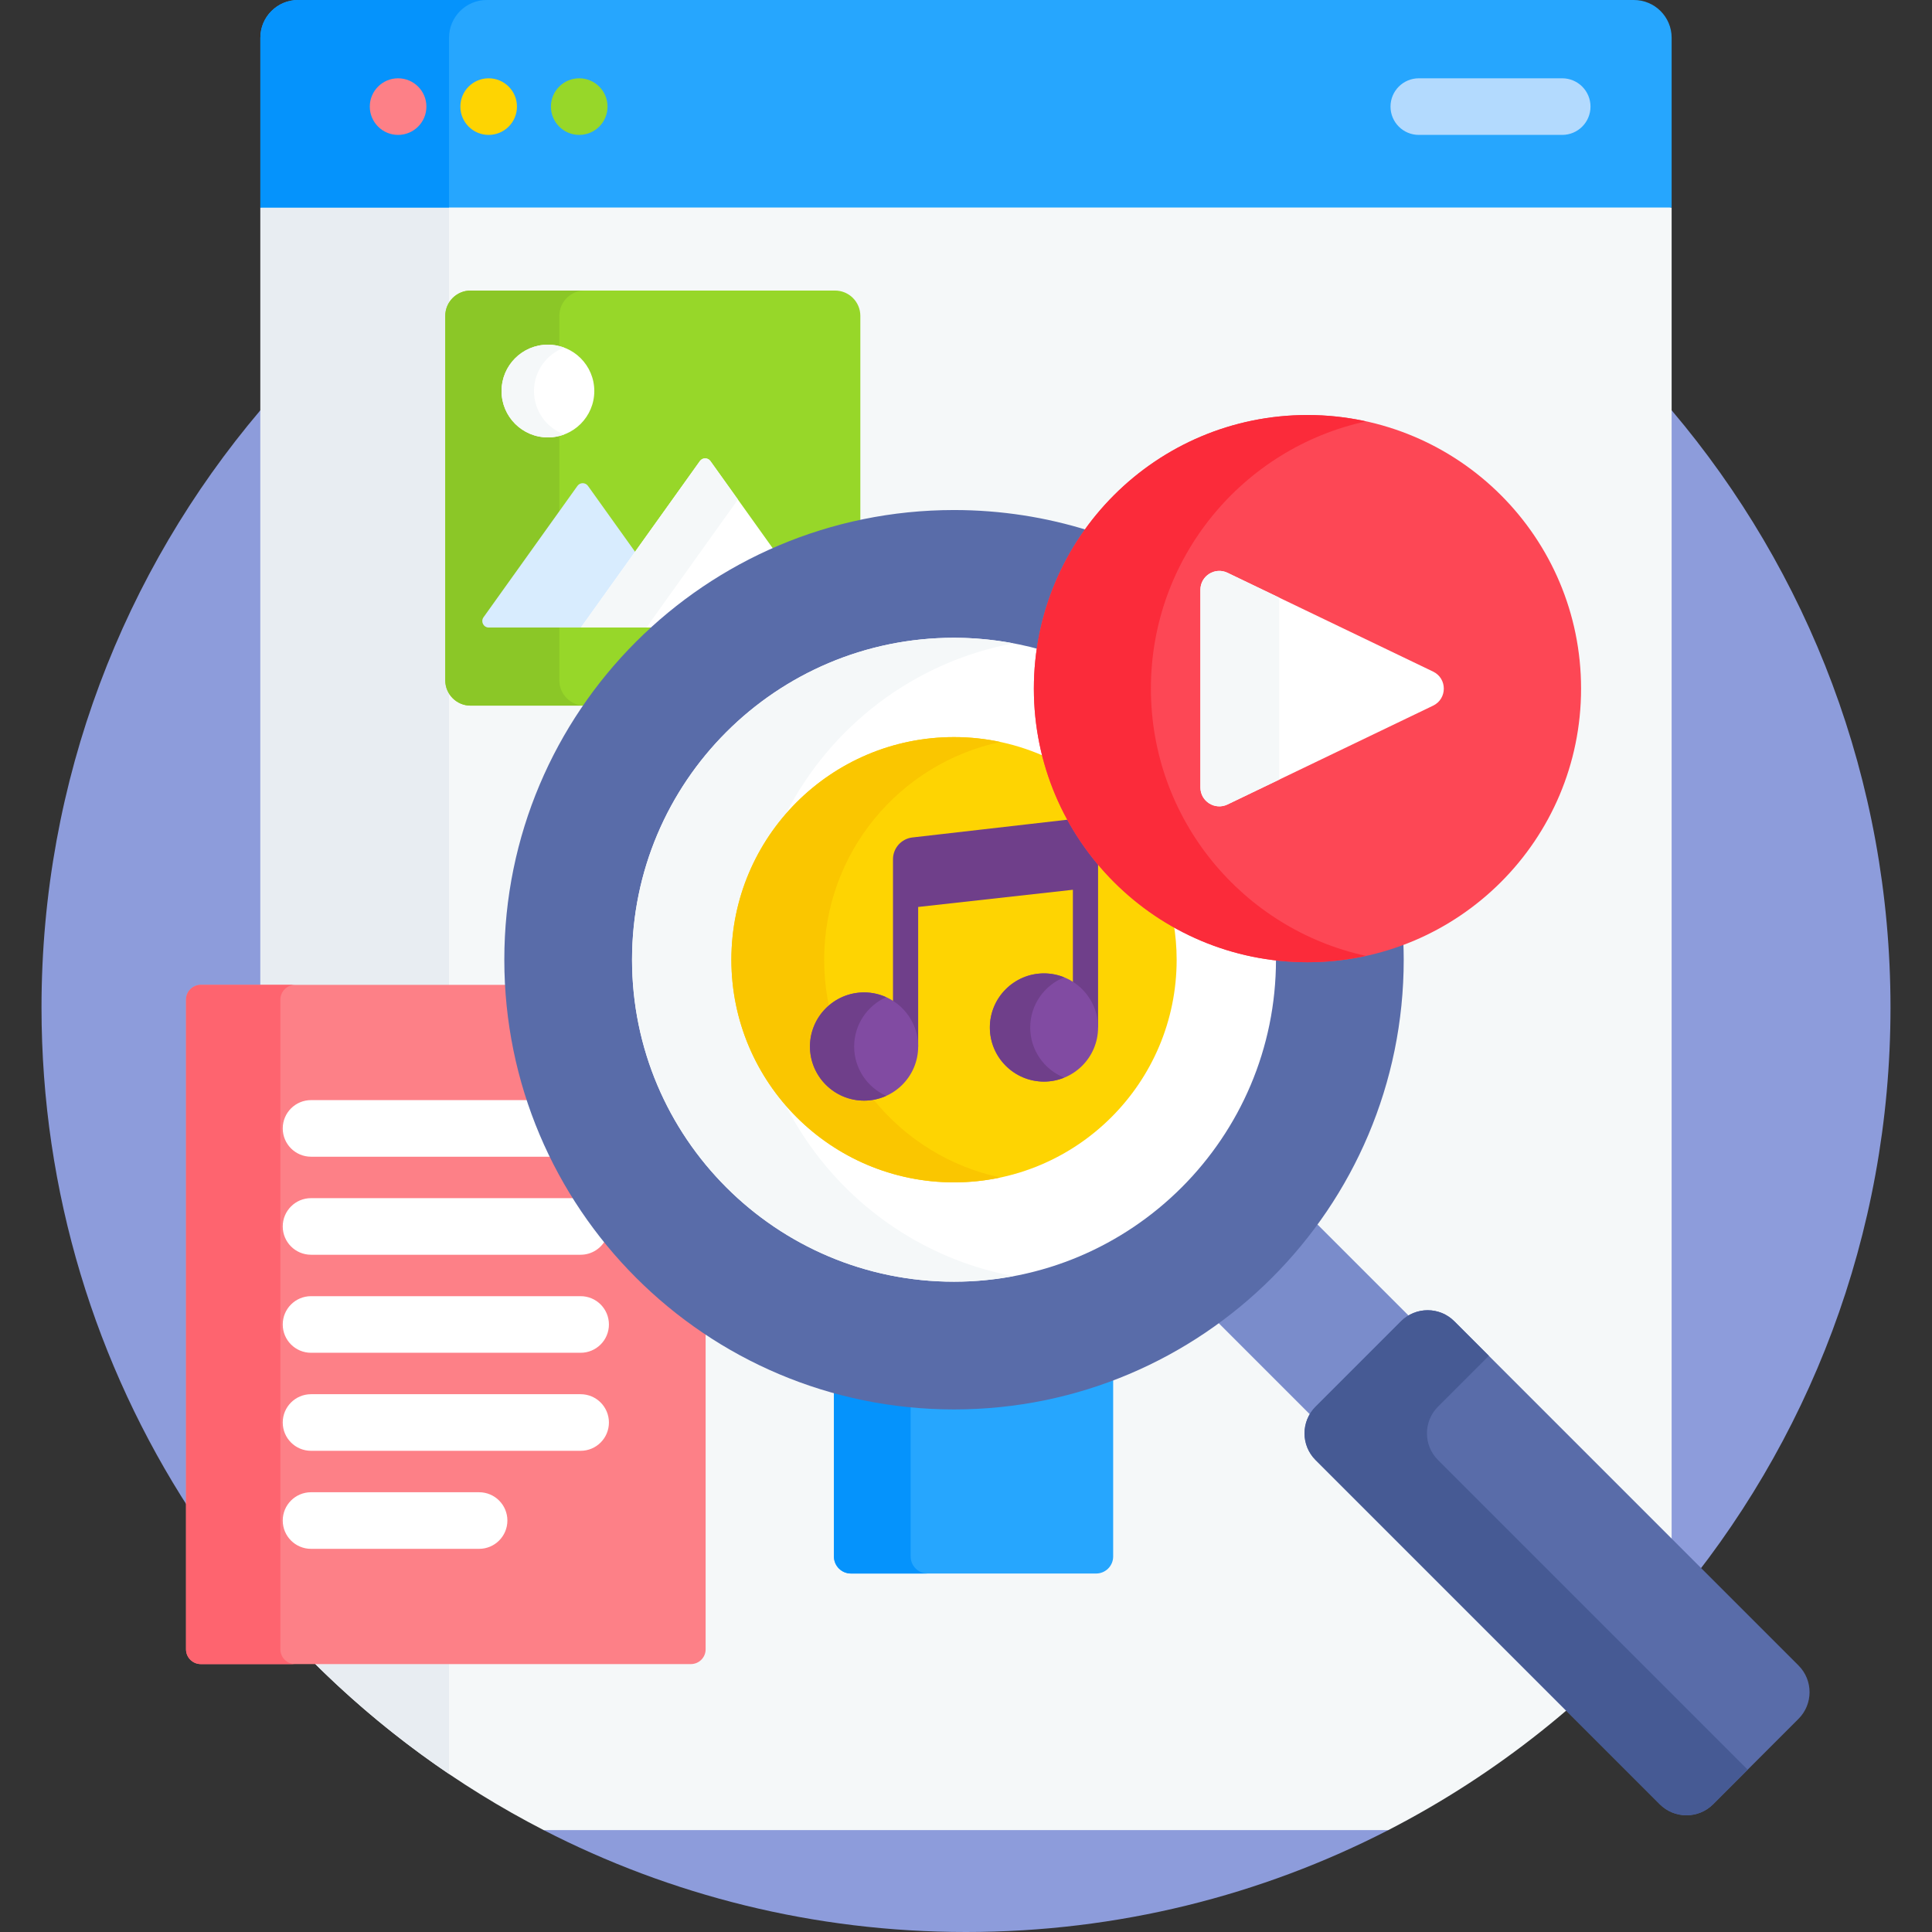 <?xml version="1.0" encoding="UTF-8"?> <svg xmlns="http://www.w3.org/2000/svg" id="Capa_1" height="512" viewBox="0 0 512 512" width="512"><rect x="0" y="0" width="512" height="512" fill="#333333" stroke="none"/><g><g><g><g><path d="m443 108.728-1 3.266v310.213l1 3.065c36.173-42.695 58-97.93 58-158.272s-21.827-115.576-58-158.272z" fill="#8d9cdb"></path></g><path d="m50.3 264.913c0-1.606 1.307-2.913 2.913-2.913h16.787v-153l-1-.272c-36.173 42.696-58 97.931-58 158.272 0 49.082 14.443 94.785 39.3 133.11z" fill="#8d9cdb"></path><g><path d="m145 484-.91 1c33.546 17.256 71.59 27 111.91 27s78.364-9.744 111.91-27l-.91-1z" fill="#8d9cdb"></path></g></g><g><path d="m438.325 54h-364.65l-4.675 1v207h64.899c2.333 36.423 21.745 70.334 52.101 90.969v84.118c0 1.606-1.307 2.913-2.913 2.913h-100.524c17.961 18.01 38.692 33.254 61.526 45h223.821c28.826-14.828 54.32-35.213 75.09-59.728v-370.272z" fill="#f5f8f9"></path><g fill="#e8edf2"><path d="m69 55h50v207h-50z"></path><path d="m82.553 440c11.136 11.163 23.338 21.262 36.447 30.123v-30.123z"></path></g><g><path d="m443 55h-374v-45c0-5.523 4.477-10 10-10h354c5.523 0 10 4.477 10 10z" fill="#26a6fe"></path></g><g><path d="m129 0h-50c-5.523 0-10 4.477-10 10v45h50v-45c0-5.523 4.477-10 10-10z" fill="#0593fc"></path></g><g><g><g><circle cx="105.5" cy="28.25" fill="#fd8087" r="7.5"></circle></g><g><circle cx="129.5" cy="28.25" fill="#fed402" r="7.5"></circle></g><g><circle cx="153.5" cy="28.25" fill="#97d729" r="7.5"></circle></g></g><g><g><path d="m414 35.75h-38c-4.143 0-7.5-3.357-7.5-7.5s3.357-7.5 7.5-7.5h38c4.143 0 7.5 3.357 7.5 7.5s-3.357 7.5-7.5 7.5z" fill="#b3dafe"></path></g></g></g></g><g><path d="m252.825 372.515c-11.022 0-21.695-1.522-31.825-4.358v44.324c0 2.496 2.023 4.519 4.519 4.519h64.962c2.496 0 4.519-2.023 4.519-4.519v-47.752c-13.106 5.024-27.323 7.786-42.175 7.786z" fill="#26a6fe"></path><path d="m241.336 412.481v-40.526c-6.972-.676-13.768-1.959-20.336-3.798v44.324c0 2.496 2.023 4.519 4.519 4.519h20.336c-2.496 0-4.519-2.023-4.519-4.519z" fill="#0593fc"></path></g></g><g><path d="m228 138.796v-55.078c0-3.71-3.008-6.718-6.718-6.718h-96.565c-3.71 0-6.718 3.008-6.718 6.718v96.565c0 3.71 3.008 6.718 6.718 6.718h31.053c16.836-24.192 42.47-41.817 72.23-48.205z" fill="#97d729"></path><g><g><g><path d="m148.229 180.282v-96.564c0-3.71 3.008-6.718 6.718-6.718h-30.229c-3.71 0-6.718 3.008-6.718 6.718v96.565c0 3.71 3.008 6.718 6.718 6.718h30.229c-3.71-.001-6.718-3.009-6.718-6.719z" fill="#8bc727"></path></g></g></g><g><g><g><g><path d="m155.135 165.688 13.253-18.537-.091-.929-12.477-17.453c-.685-.958-2.109-.958-2.794 0l-24.892 34.818c-.812 1.136 0 2.716 1.397 2.716h24.409l1.516-.615z" fill="#d8ecfe"></path></g></g></g><path d="m205.378 146.119-17.108-23.93c-.685-.958-2.109-.958-2.794 0l-31.537 44.114h20.141c9.245-8.277 19.794-15.12 31.298-20.184z" fill="#fff"></path><g><g><path d="m188.271 122.189c-.685-.958-2.109-.958-2.794 0l-31.537 44.114h17.368l24.25-33.921z" fill="#f5f8f9"></path></g></g></g><g><g><g><circle cx="145.205" cy="103.631" fill="#fff" r="12.291"></circle></g></g></g><g><g><path d="m141.511 103.631c0-5.273 3.327-9.758 7.992-11.502-1.34-.501-2.784-.788-4.298-.788-6.788 0-12.29 5.503-12.29 12.29 0 6.788 5.503 12.291 12.29 12.291 1.514 0 2.959-.287 4.298-.788-4.664-1.745-7.992-6.23-7.992-11.503z" fill="#f5f8f9"></path></g></g></g><g><path d="m134.841 261h-81.628c-2.161 0-3.913 1.752-3.913 3.913v172.174c0 2.161 1.752 3.913 3.913 3.913h129.874c2.161 0 3.913-1.752 3.913-3.913v-84.649c-29.824-20.077-50.034-53.383-52.159-91.438z" fill="#fd8087"></path><g><path d="m74.304 437.087v-172.174c0-2.161 1.752-3.913 3.913-3.913h-25.004c-2.161 0-3.913 1.752-3.913 3.913v172.174c0 2.161 1.752 3.913 3.913 3.913h25.004c-2.161 0-3.913-1.752-3.913-3.913z" fill="#fe646f"></path></g><g><path d="m140.654 291.541h-58.226c-4.142 0-7.5 3.357-7.5 7.5s3.358 7.5 7.5 7.5h64.397c-2.386-4.825-4.453-9.833-6.171-15z" fill="#fff"></path><path d="m153.001 317.521h-70.573c-4.142 0-7.5 3.357-7.5 7.5s3.358 7.5 7.5 7.5h71.443c3.001 0 5.583-1.767 6.782-4.314-2.74-3.414-5.298-6.979-7.652-10.686z" fill="#fff"></path><g><path d="m153.872 358.5h-71.444c-4.142 0-7.5-3.357-7.5-7.5s3.358-7.5 7.5-7.5h71.443c4.142 0 7.5 3.357 7.5 7.5s-3.357 7.5-7.499 7.5z" fill="#fff"></path></g><g><path d="m153.872 384.479h-71.444c-4.142 0-7.5-3.357-7.5-7.5s3.358-7.5 7.5-7.5h71.443c4.142 0 7.5 3.357 7.5 7.5s-3.357 7.5-7.499 7.5z" fill="#fff"></path></g><g><path d="m126.964 410.459h-44.536c-4.142 0-7.5-3.357-7.5-7.5s3.358-7.5 7.5-7.5h44.536c4.142 0 7.5 3.357 7.5 7.5s-3.358 7.5-7.5 7.5z" fill="#fff"></path></g></g></g><g><path d="m348.402 323.754c-7.301 10.025-16.138 18.862-26.163 26.163l25.593 25.593c.399-.725.899-1.409 1.513-2.023l22.627-22.627c.614-.614 1.298-1.114 2.023-1.513z" fill="#7a8ccb"></path><g><path d="m476.624 455.511-22.627 22.627c-3.905 3.905-10.237 3.905-14.142 0l-91.217-91.217c-3.905-3.905-3.905-10.237 0-14.142l22.627-22.627c3.905-3.905 10.237-3.905 14.142 0l91.217 91.217c3.905 3.905 3.905 10.237 0 14.142z" fill="#596ca9"></path></g><path d="m381.085 386.922c-3.905-3.905-3.905-10.237 0-14.142l13.475-13.475-9.152-9.152c-3.905-3.905-10.237-3.905-14.142 0l-22.627 22.627c-3.905 3.905-3.905 10.237 0 14.142l91.217 91.217c3.905 3.905 10.237 3.905 14.142 0l9.152-9.152z" fill="#465a94"></path><g><path d="m346.493 254c-39.43 0-71.508-32.078-71.508-71.507 0-15.628 5.053-30.09 13.593-41.869-11.287-3.545-23.296-5.46-35.753-5.46-65.819 0-119.175 53.357-119.175 119.175s53.357 119.175 119.175 119.175 119.175-53.356 119.175-119.175c0-1.681-.044-3.351-.113-5.015-7.897 3.012-16.453 4.676-25.394 4.676z" fill="#596ca9"></path><path d="m274.985 182.493c0-3.512.266-6.962.757-10.34-7.296-2.03-14.975-3.139-22.918-3.139-47.124 0-85.325 38.201-85.325 85.325s38.201 85.325 85.325 85.325 85.325-38.201 85.325-85.325c0-.283-.019-.562-.021-.845-35.5-4.157-63.143-34.403-63.143-71.001z" fill="#fff"></path><path d="m208.249 292.967c-8.978-10.352-14.424-23.85-14.424-38.628s5.446-28.276 14.424-38.628c11.814-23.207 33.925-40.292 60.326-45.222-5.107-.953-10.366-1.475-15.75-1.475-47.124 0-85.325 38.201-85.325 85.325s38.201 85.325 85.325 85.325c5.384 0 10.643-.522 15.75-1.475-26.401-4.929-48.512-22.015-60.326-45.222z" fill="#f5f8f9"></path></g></g><g><path d="m277.335 200.674c-7.467-3.416-15.762-5.335-24.51-5.335-32.585 0-59 26.415-59 59s26.415 59 59 59 59-26.415 59-59c0-3.344-.293-6.619-.827-9.811-16.403-9.421-28.74-25.143-33.663-43.854z" fill="#fed402"></path><g><g><path d="m218.408 254.339c0-28.369 20.025-52.053 46.708-57.709-3.966-.841-8.075-1.291-12.292-1.291-32.585 0-59 26.415-59 59s26.415 59 59 59c4.216 0 8.326-.451 12.292-1.291-26.683-5.656-46.708-29.34-46.708-57.709z" fill="#fac600"></path></g></g><g><path d="m283.949 217.106-42.141 4.828c-2.94.337-5.157 2.823-5.157 5.782v38.041c3.751 2.49 6.229 6.75 6.229 11.58h.445v-36.983l41.001-4.558v24.919c3.751 2.49 6.229 6.75 6.229 11.58h.445v-44.769c-2.643-3.25-5.004-6.736-7.051-10.42z" fill="#6f3f8a"></path><g><g><g><g><g><path d="m228.987 291.676c-7.906 0-14.338-6.432-14.338-14.338s6.432-14.338 14.338-14.338 14.338 6.432 14.338 14.338-6.432 14.338-14.338 14.338z" fill="#814ba2"></path></g></g></g></g></g><g><g><g><path d="m226.36 277.338c0-5.819 3.49-10.829 8.482-13.074-1.79-.805-3.769-1.263-5.855-1.263-7.906 0-14.338 6.432-14.338 14.338s6.432 14.338 14.338 14.338c2.087 0 4.065-.458 5.855-1.263-4.991-2.247-8.482-7.257-8.482-13.076z" fill="#6f3f8a"></path></g></g></g><g><g><g><g><g><path d="m276.662 286.634c-7.906 0-14.338-6.432-14.338-14.338s6.432-14.338 14.338-14.338 14.338 6.432 14.338 14.338-6.432 14.338-14.338 14.338z" fill="#814ba2"></path></g></g></g></g></g><g><g><g><path d="m273.018 272.296c0-6.015 3.728-11.168 8.991-13.293-1.654-.668-3.456-1.045-5.347-1.045-7.906 0-14.338 6.432-14.338 14.338s6.432 14.338 14.338 14.338c1.891 0 3.693-.377 5.347-1.045-5.263-2.125-8.991-7.278-8.991-13.293z" fill="#6f3f8a"></path></g></g></g></g></g><g><g><circle cx="346.493" cy="182.493" fill="#fd4755" r="72.507"></circle></g><path d="m305 182.493c0-34.72 24.41-63.724 57-70.828-4.998-1.089-10.183-1.68-15.507-1.68-40.045 0-72.507 32.463-72.507 72.507s32.462 72.508 72.507 72.508c5.325 0 10.509-.59 15.507-1.68-32.59-7.103-57-36.107-57-70.827z" fill="#fb2b3a"></path><g><path d="m379.783 177.978-54.484-26.184c-3.325-1.598-7.179.825-7.179 4.515v52.369c0 3.69 3.853 6.113 7.179 4.515l54.484-26.184c3.786-1.821 3.786-7.212 0-9.031z" fill="#fff"></path></g><path d="m339 158.378-13.701-6.584c-3.325-1.598-7.179.825-7.179 4.515v52.369c0 3.689 3.854 6.113 7.179 4.515l13.701-6.586z" fill="#f5f8f9"></path></g></g></svg> 